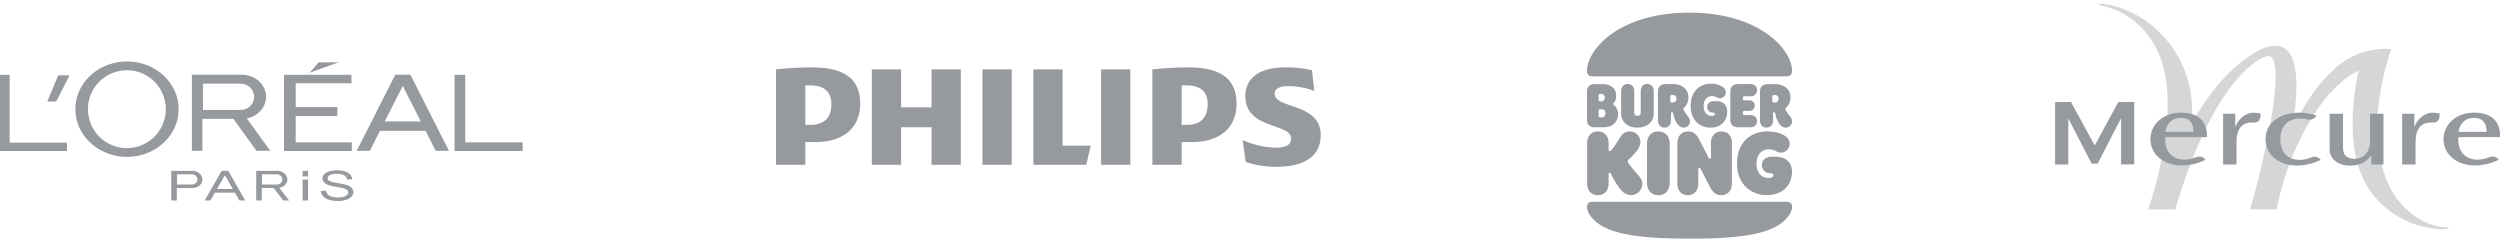 <svg xmlns="http://www.w3.org/2000/svg" width="1416" height="137" fill="#969a9e"><path d="M209.48 85.428h-7.45l21.85-43.105h8.57l21.85 43.105h-7.53l-5.74-11.338h-25.81l-5.74 11.338h0zm28.84-16.68l-10.19-20.12-10.2 20.118h20.39zM175.4 41.195l5.091-5.9h11.32l-16.411 5.9h0zm-14.538 44.32h38.4v-4.9h-31.779v-14.88h23.587v-5.063h-23.587V47.166h31.577v-4.8h-38.2v43.145h0zm-52.183-43.187h28.29c7.546 0 13.72 5.627 13.72 12.5h0c0 5.994-4.691 11.038-10.891 12.234l13.285 18.366h-7.792l-13.091-18.1h-17.547v18.1h-5.974v-43.1h0zm28.608 5.129l.4.054.387.075.379.1.372.114.362.133.352.15.34.167.332.184.32.2.308.213.3.228.284.24.27.252.254.262.24.271.226.282.212.289.194.3.179.3.164.307.148.313.132.312.116.316.1.321.086.323.07.327.055.33.04.335.025.34.002.333-.008.347-.025.34-.04.334-.055.331-.07.327-.086.323-.1.32-.116.315-.133.314-.148.312-.164.307-.179.3-.194.295-.212.29-.226.281-.24.272-.254.262-.27.251-.284.241-.3.228-.308.213-.32.2-.332.184-.34.167-.352.15-.362.133-.372.115-.379.1-.387.075-.4.055-.4.033-.464.013h-21.447V47.405h21.438l.477.013.4.034h0zM71.941 39.8a22.04 22.04 0 1 0 21.96 22.039c.022-12.15-9.81-22.017-21.96-22.039h0zm0-4.968C55.8 34.828 42.7 46.921 42.7 61.834S55.793 88.84 71.938 88.84s29.236-12.093 29.236-27.006-13.089-27.006-29.233-27.006h0zM-.011 85.52V42.37h5.483v38.422h32.482v4.723H-.011zm257.481 0h38.52v-4.908h-32.48V42.37h-6.04v43.145h0zM119.2 113.544h-3.271l9.6-16.773h3.769l9.6 16.773h-3.307l-2.525-4.412h-11.344l-2.525 4.412h0zm12.674-6.491l-4.479-7.828-4.481 7.828h8.96zm13.237-10.282H157c3.171 0 5.765 2.189 5.765 4.865h0c0 2.333-1.971 4.3-4.576 4.761l5.582 7.147H160.5l-5.5-7.042h-6.742v7.042h-3.143V96.771h0zm12.024 2l.166.022.162.029.16.037.156.045.152.051.147.059.145.065.138.071.135.078.13.083.124.089.119.093.114.1.106.1.1.106.094.109.089.113.082.114.075.117.069.12.062.121.056.122.048.123.043.125.036.126.03.127.023.128.016.13.01.133v.134.135l-.01.133-.016.13-.023.128-.03.128-.036.125-.043.125-.048.122-.056.123-.062.121-.068.119-.076.117-.082.115-.089.113-.094.109-.1.106-.106.1-.114.1-.119.093-.124.089-.13.083-.135.078-.138.071-.145.065-.147.058-.152.052-.156.045-.16.037-.162.029-.166.021-.17.013-.195.005h-8.383v-5.781h8.377l.2.006.17.012h0zm-60.127-2h11.889c3.17 0 5.765 2.189 5.765 4.865h0c-.059 1.71-1.037 3.254-2.558 4.038-1.019.546-2.159.825-3.315.812-.612.023-1.249.025-1.9.016h-6.742v7.042h-3.142V96.771h0zm12.023 2l.166.022.162.029.16.037.156.045.152.051.148.059.143.065.14.071.135.078.129.083.124.089.119.093.114.1.106.1.1.106.1.109.088.113.082.114.075.117.069.12.063.121.055.122.049.123.043.125.035.126.03.127.023.128.017.13.009.133v.134.135l-.009.133-.017.13-.023.128-.03.128-.035.125-.043.125-.049.122-.055.123-.063.121-.069.119-.075.117-.082.115-.088.113-.1.109-.1.106-.106.1-.114.1-.119.093-.124.089-.129.083-.135.078-.14.071-.143.065-.148.058-.152.052-.156.045-.16.037-.162.029-.166.021-.171.013-.195.005h-8.383v-5.781h8.379l.2.006.171.012h0zm72.712 9.388l2.89-.183a3.81 3.81 0 0 0 .95 2.065 5.3 5.3 0 0 0 2.33 1.3 11.72 11.72 0 0 0 3.54.5 11.6 11.6 0 0 0 3.1-.375 4.49 4.49 0 0 0 1.99-1.035 2 2 0 0 0 .66-1.437 1.81 1.81 0 0 0-.64-1.378 4.98 4.98 0 0 0-2.07-.988c-.63-.176-2-.45-4.12-.82a27.23 27.23 0 0 1-4.47-1.047 6.16 6.16 0 0 1-2.47-1.562 3.09 3.09 0 0 1-.8-2.089c.012-.888.367-1.737.99-2.37a6.18 6.18 0 0 1 2.9-1.679 14.78 14.78 0 0 1 4.24-.571 15.45 15.45 0 0 1 4.54.6 6.56 6.56 0 0 1 3.02 1.765 4.25 4.25 0 0 1 1.14 2.643l-2.94.161a3.21 3.21 0 0 0-1.6-2.4 7.99 7.99 0 0 0-4.03-.812 8.42 8.42 0 0 0-4.05.738c-.72.311-1.208.995-1.27 1.776a1.72 1.72 0 0 0 .9 1.488 15.18 15.18 0 0 0 4.61 1.195 39.9 39.9 0 0 1 5.12 1.07 7.13 7.13 0 0 1 2.99 1.711 3.41 3.41 0 0 1 .96 2.386 3.71 3.71 0 0 1-1.06 2.522 6.94 6.94 0 0 1-3.04 1.843 14.07 14.07 0 0 1-4.45.656 17.77 17.77 0 0 1-5.26-.663 7.26 7.26 0 0 1-3.33-2 4.6 4.6 0 0 1-1.27-3.015h0zm-10.329 5.389V101.69h3.083v11.853h-3.083zm0-13.634v-3.138h3.083v3.138h-3.083zM26.769 57.485h5.062l7.593-14.805h-6.443l-6.212 14.805h0zm444.111 1.49c0 7.013-3.41 11.762-12.04 11.762h-2.72V48.404c.97-.054 1.87-.054 2.72-.054 8.17 0 12.04 3.843 12.04 10.625m-8.86 21.486c15.44 0 25.2-7.918 25.2-21.709 0-15.154-10.44-20.58-27.47-20.58-6.749.012-13.492.389-20.2 1.129v54.052h16.57V80.461h5.9zm222.02-21.486c0 7.013-3.4 11.762-12.03 11.762h-2.72V48.404c.96-.054 1.87-.054 2.72-.054 8.17 0 12.03 3.843 12.03 10.625m-8.84 21.486c15.42 0 25.19-7.918 25.19-21.709 0-15.154-10.44-20.58-27.47-20.58-6.752.013-13.499.39-20.21 1.129v54.052h16.58V80.461h5.91zm46.75-27.366c0-2.939 2.96-4.3 7.72-4.3a41.75 41.75 0 0 1 14.76 2.72l-1.36-11.763a65.19 65.19 0 0 0-15.22-1.583c-13.39 0-22.47 5.26-22.47 16.285 0 18.992 25.89 15.15 25.89 23.97 0 3.39-2.51 5.2-8.64 5.2-6.501-.189-12.901-1.65-18.84-4.3l1.82 12.442a55.05 55.05 0 0 0 17.26 2.711c13.84 0 25.19-4.524 25.19-18.095 0-18.086-26.11-14.7-26.11-23.292m-81.72-13.794h-16.57v54.052h16.57V39.301zm-67.2 0h-16.57v54.052h16.57V39.301zm28.83 43.193V39.301h-16.57v54.052h29.97l2.49-10.859h-15.89zM544.2 39.296h-16.57v21.485h-17.25v-21.48H493.8v54.052h16.58v-21.26h17.25v21.26h16.57V39.301z" fill-rule="evenodd"/><g><path d="M1387.05 129.611l-.67-.8h-.06c-1.633-.029-3.261-.184-4.87-.466-7.26-1.603-13.91-5.246-19.17-10.5a85.08 85.08 0 0 1-4.13-4.654c-10.52-12.964-17.85-43.012-3.86-85.227l.06-.2-2.26-.067h-.73a42.55 42.55 0 0 0-30.1 12.3c-8.93 8.11-15.45 18.614-19.58 26.592l-2.53.4a127.29 127.29 0 0 0 1.53-18.216c0-7.778-1.13-15.157-4.39-19.345-3.07-3.856-8.19-4.521-14.85-1.862-14.12 6.449-29.1 22.4-40.29 42.747a60.69 60.69 0 0 0 .47-7.911 62.2 62.2 0 0 0-27.24-51.323c-14.52-9.24-25.04-8.974-25.17-8.974h-.27l.47 1h.07c1.86.2 18.77 2.659 30.16 21.34 5.4 8.908 8.13 20.608 8.13 34.835-.07 16.886-3.93 37.893-10.92 59.167l-.07.2h15.25l.06-.133c6.46-21.273 16.98-51.987 34.1-72.662 6.06-7.313 15.11-14.692 18.98-14.027.851.159 1.584.697 1.99 1.462 4.73 7.446-.4 41.617-12.65 85.094l-.06.2h15.04v-.133a177.54 177.54 0 0 1 8.33-28.453c2.99-7.778 11.32-25.462 21.57-36.83 9.19-10.171 15.32-12.565 16.58-13.03a139.21 139.21 0 0 0-3.46 29.916c0 8.842 1.07 18.415 4.26 26.924a46.21 46.21 0 0 0 10.12 16.553 51.58 51.58 0 0 0 36.56 16.288l3.86-.133z" fill-rule="evenodd" opacity=".4"/><path d="M1327.09 64.419v18.962c0 3.423 1.13 6.518 6.53 6.518 6.59 0 8.79-5.4 8.79-10.271V64.419h7.59v28.772h-6.86l-.14-5.263c-2.33 3.884-6.79 5.86-12.05 5.86-6.52 0-11.45-3.556-11.45-9.35V64.419h7.59zm-46.61-.066a17.83 17.83 0 0 0-4.2-.527c-2.33 0-7.26 1.317-10.25 8.033l.06-7.44h-6.92v28.772h7.59V80.813c0-8.23 3.33-11.72 9.46-11.391 4.32.264 4.06-3.489 4.26-5.069m101.41 0a17.72 17.72 0 0 0-4.19-.527c-2.33 0-7.26 1.317-10.26 8.033l.07-7.44h-6.93v28.772h7.6V80.813c0-8.23 3.33-11.72 9.52-11.391 4.26.264 3.99-3.489 4.19-5.069m-90.29 14.353c0-8.757 6.06-11.588 11.32-11.588a25.05 25.05 0 0 1 4.53.593 4.37 4.37 0 0 0 4.52-2.173l.07-.066a31.79 31.79 0 0 0-9.79-1.646c-8.39 0-19.04 4.016-19.04 15.143.13 9.218 8.32 14.815 17.78 14.815a30.62 30.62 0 0 0 13.45-3.227 4.32 4.32 0 0 0-5.26-1.448 18.32 18.32 0 0 1-6.86 1.448c-4.2-.065-10.66-2.041-10.72-11.851zm-105.21 13.958h1.73c.26-.461 13.25-25.744 13.25-25.744v26.208h7.46V57.769h-8.99c-.27.46-13.39 24.624-13.39 24.624L1173 57.769h-8.99v35.422h7.46v-26.2l13.25 25.744a10.07 10.07 0 0 1 1.67-.066m48.81-25.875h0c4.52 0 7.19 2.37 7.19 7.9h-15.85c.73-5.268 4.33-7.9 8.66-7.9m14.78 10.929v-1.58c0-3.95-1.86-12.312-14.52-12.312-11.45 0-17.44 7.637-17.44 14.946 0 9.283 8.25 14.946 17.78 14.946a31.16 31.16 0 0 0 13.45-3.226c-.806-1.153-2.123-1.842-3.53-1.844-.519.023-1.033.111-1.53.263a18.42 18.42 0 0 1-7 1.515c-4.19 0-11.32-2.173-10.78-12.773h23.57v.065zm151.22-10.929h0c4.53 0 7.2 2.37 7.2 7.9h-15.85c.73-5.268 4.26-7.9 8.65-7.9m14.79 10.929v-1.58c0-3.95-1.87-12.312-14.52-12.312-11.45 0-17.45 7.637-17.45 14.946 0 9.283 8.26 14.946 17.78 14.946a31.13 31.13 0 0 0 13.45-3.226 4.28 4.28 0 0 0-3.52-1.844c-.522.024-1.04.112-1.54.263a18.33 18.33 0 0 1-6.99 1.515c-4.19 0-11.32-2.173-10.79-12.773h23.58v.065zm-409.73 50.405c-9.69 5.471-26.31 7.035-49.31 7.035s-39.62-1.564-49.3-7.035c-5.82-3.277-8.76-7.744-8.76-10.946 0-1.824.96-2.868 3.12-2.868h109.88c2.16 0 3.13 1.044 3.13 2.868 0 3.2-2.94 7.669-8.76 10.946h0m5.63-84.885H902.01c-2.16 0-3.12-1.116-3.12-3.126 0-11.915 17.92-32.949 58.06-32.949 39.77 0 58.07 21.034 58.07 32.949 0 2.01-.97 3.126-3.13 3.126h0m-89.6 49.144c-.22-.289-.348-.637-.37-1 .044-.454.29-.864.67-1.116a34.64 34.64 0 0 0 5.03-5.585c.926-1.312 1.456-2.861 1.53-4.465-.156-3.269-2.878-5.824-6.15-5.773-2.22.077-4.232 1.324-5.29 3.277-1.76 2.828-3.84 6.105-5.18 7.409-.187.25-.478.401-.79.41a.64.64 0 0 1-.63-.782v-3.734c0-3.648-2.16-6.591-6.07-6.591-3.96 0-6.08 2.941-6.08 6.591v22.934c0 3.647 2.12 6.591 6.08 6.591 3.91 0 6.07-2.941 6.07-6.591v-5.285c-.038-.19.011-.387.132-.538s.304-.24.498-.244a1.11 1.11 0 0 1 .9.893c1.474 3.232 3.378 6.25 5.66 8.972a7.71 7.71 0 0 0 5.56 2.793 6.5 6.5 0 0 0 6.37-6.256c0-2.009-.86-3.5-2.5-5.285a69.04 69.04 0 0 1-5.44-6.631h0m46.48-20.066c5.85 0 9.54-3.724 9.54-9.159 0-3.462-2.09-5.845-6.26-5.845h-1.19c-2.2 0-3.92 1.044-3.92 3.389a3.14 3.14 0 0 0 3.21 3.09c.7 0 1.15.223 1.15.745a1.46 1.46 0 0 1-1.67 1.117c-2.8 0-4.7-1.974-4.7-5.66 0-4.095 2.61-5.582 4.62-5.582 2.46 0 2.87 1.265 4.59 1.265a3.32 3.32 0 0 0 2.35-.988 3.33 3.33 0 0 0 .96-2.362 3.58 3.58 0 0 0-1.41-2.9 11.44 11.44 0 0 0-7.05-2.01c-5.77 0-11.4 3.8-11.4 12.583 0 8.411 5.62 12.321 11.18 12.321h0m-65.53-.224h5.26c4.96 0 7.98-3.313 7.98-7.446a6.36 6.36 0 0 0-2.43-5.212.82.82 0 0 1-.37-.447.77.77 0 0 1 .3-.483 5.98 5.98 0 0 0 1.42-4.022c0-4.466-3.02-6.851-7.72-6.851h-4.43c-2.95 0-4.36 1.715-4.36 4.022v16.417c0 2.31 1.41 4.022 4.35 4.022h0m2.2-18.055a.83.83 0 0 1 .94-.858h.48c.568-.05 1.128.153 1.531.556a1.93 1.93 0 0 1 .559 1.53 2.01 2.01 0 0 1-2.09 2.159h-.48c-.243.034-.489-.042-.671-.208s-.28-.403-.269-.648v-2.533h0m0 8.712a.83.83 0 0 1 .94-.858h.67a2.09 2.09 0 0 1 2.31 2.271c.045.629-.183 1.246-.625 1.695s-1.056.687-1.685.652h-.67a.83.83 0 0 1-.94-.858v-2.9m95.12 9.528c2.38 0 3.69-1.787 3.69-4.02v-3.947c-.038-.178.009-.362.126-.501a.58.58 0 0 1 .474-.206.65.65 0 0 1 .66.707 15.35 15.35 0 0 0 2.24 5.771c1.27 1.677 2.46 2.2 3.65 2.2a3.56 3.56 0 0 0 3.62-3.427 4.76 4.76 0 0 0-1.19-3.052 14.75 14.75 0 0 1-2.54-3.945.66.66 0 0 1 .3-.82c1.71-1.507 2.632-3.717 2.5-5.993 0-4.728-3.92-7.409-8.65-7.409h-4.21c-2.94 0-4.36 1.711-4.36 4.02v16.606c0 2.232 1.3 4.017 3.69 4.017h0m3.28-17.606a.82.82 0 0 1 .265-.646.83.83 0 0 1 .665-.213h.52a1.91 1.91 0 0 1 2.05 2.086 1.98 1.98 0 0 1-2.05 2.159h-.52c-.242.032-.486-.045-.665-.21s-.277-.402-.265-.646v-2.53m-64.55 19.767c-4.18 0-6.45 3.125-6.45 7.035v22.042c0 3.911 2.27 7.037 6.45 7.037s6.44-3.127 6.44-7.037V81.474c0-3.907-2.27-7.035-6.44-7.035m66.26 14.334h-1.82c-3.28 0-5.82 1.526-5.82 4.875.041 1.235.57 2.403 1.473 3.247s2.103 1.295 3.337 1.253c1.01 0 1.71.3 1.71 1.08 0 .967-1.19 1.6-2.45 1.6-4.22 0-7.09-2.868-7.09-8.192 0-5.919 3.92-8.078 6.93-8.078 3.69 0 4.29 1.863 6.86 1.863a4.95 4.95 0 0 0 5-4.878c.027-1.668-.769-3.242-2.13-4.207-2.27-1.677-5.7-2.9-10.55-2.9-8.68 0-17.14 5.472-17.14 18.2 0 12.174 8.46 17.871 16.81 17.871 8.76 0 14.31-5.4 14.31-13.292 0-4.986-3.13-8.447-9.43-8.447m-14.09-16.68c2.09 0 3.73-1.228 3.73-3.463 0-2.2-1.64-3.426-3.72-3.426h-3.36c-.242.032-.485-.046-.665-.211a.82.82 0 0 1-.265-.645v-.708c-.012-.244.086-.48.265-.645s.423-.242.665-.211h2.57c1.116.082 2.185-.467 2.768-1.423s.583-2.157 0-3.112a2.99 2.99 0 0 0-2.768-1.423h-2.57c-.242.032-.486-.046-.665-.211a.83.83 0 0 1-.265-.646v-.6c-.012-.244.086-.48.265-.645s.423-.242.665-.211h3.36c.967.094 1.928-.231 2.64-.893a3.39 3.39 0 0 0 1.08-2.569c0-2.2-1.64-3.427-3.72-3.427h-7.05c-2.94 0-4.36 1.712-4.36 4.022v16.417c0 2.308 1.42 4.022 4.36 4.022h7.05 0-.01m-64.03.185c6.04 0 9.25-3.612 9.25-8.152V51.579c0-2.233-1.31-4.022-3.69-4.022s-3.69 1.789-3.69 4.022v12.136a1.81 1.81 0 0 1-1.87 1.935 1.75 1.75 0 0 1-1.79-1.935V51.579c0-2.233-1.34-4.022-3.72-4.022s-3.69 1.789-3.69 4.022v12.549c0 4.542 3.17 8.152 9.2 8.152h0m26.17 0a3.55 3.55 0 0 0 3.61-3.426c-.024-1.126-.445-2.207-1.19-3.052a16.51 16.51 0 0 1-2.53-3.945.66.66 0 0 1 .3-.82c1.707-1.51 2.628-3.718 2.5-5.993 0-4.729-3.92-7.41-8.65-7.41h-4.22c-2.94 0-4.36 1.712-4.36 4.022v16.6c0 2.233 1.31 4.022 3.69 4.022s3.69-1.789 3.69-4.022v-3.945a.59.59 0 0 1 .6-.708c.186-.005.365.07.493.205s.192.318.177.503c.344 2.055 1.103 4.019 2.23 5.771 1.27 1.673 2.46 2.193 3.66 2.193h0m-6.11-14.221h-.53c-.242.032-.486-.046-.665-.211a.83.83 0 0 1-.265-.646v-2.53a.83.83 0 0 1 .265-.646.82.82 0 0 1 .665-.211h.52a1.91 1.91 0 0 1 2.05 2.086c.051.567-.145 1.129-.537 1.542s-.943.637-1.513.616h.01m27.54 16.382c-3.84 0-5.93 2.865-5.93 6.477v8.041c0 .669-.22.969-.63.969a.93.93 0 0 1-.78-.707l-5.18-10.05c-1.98-3.836-4.03-4.729-6.38-4.729-3.91 0-6.07 2.94-6.07 6.627v23.009c0 3.613 2.08 6.478 5.92 6.478s5.93-2.867 5.93-6.478v-8.04c0-.669.22-.97.63-.97.381.053.691.334.78.708l5.18 10.057c1.98 3.835 4.1 4.728 6.38 4.728 3.91 0 6.07-2.941 6.07-6.627V80.918c0-3.612-2.08-6.478-5.92-6.478h0" fill-rule="evenodd"/></g></svg>
